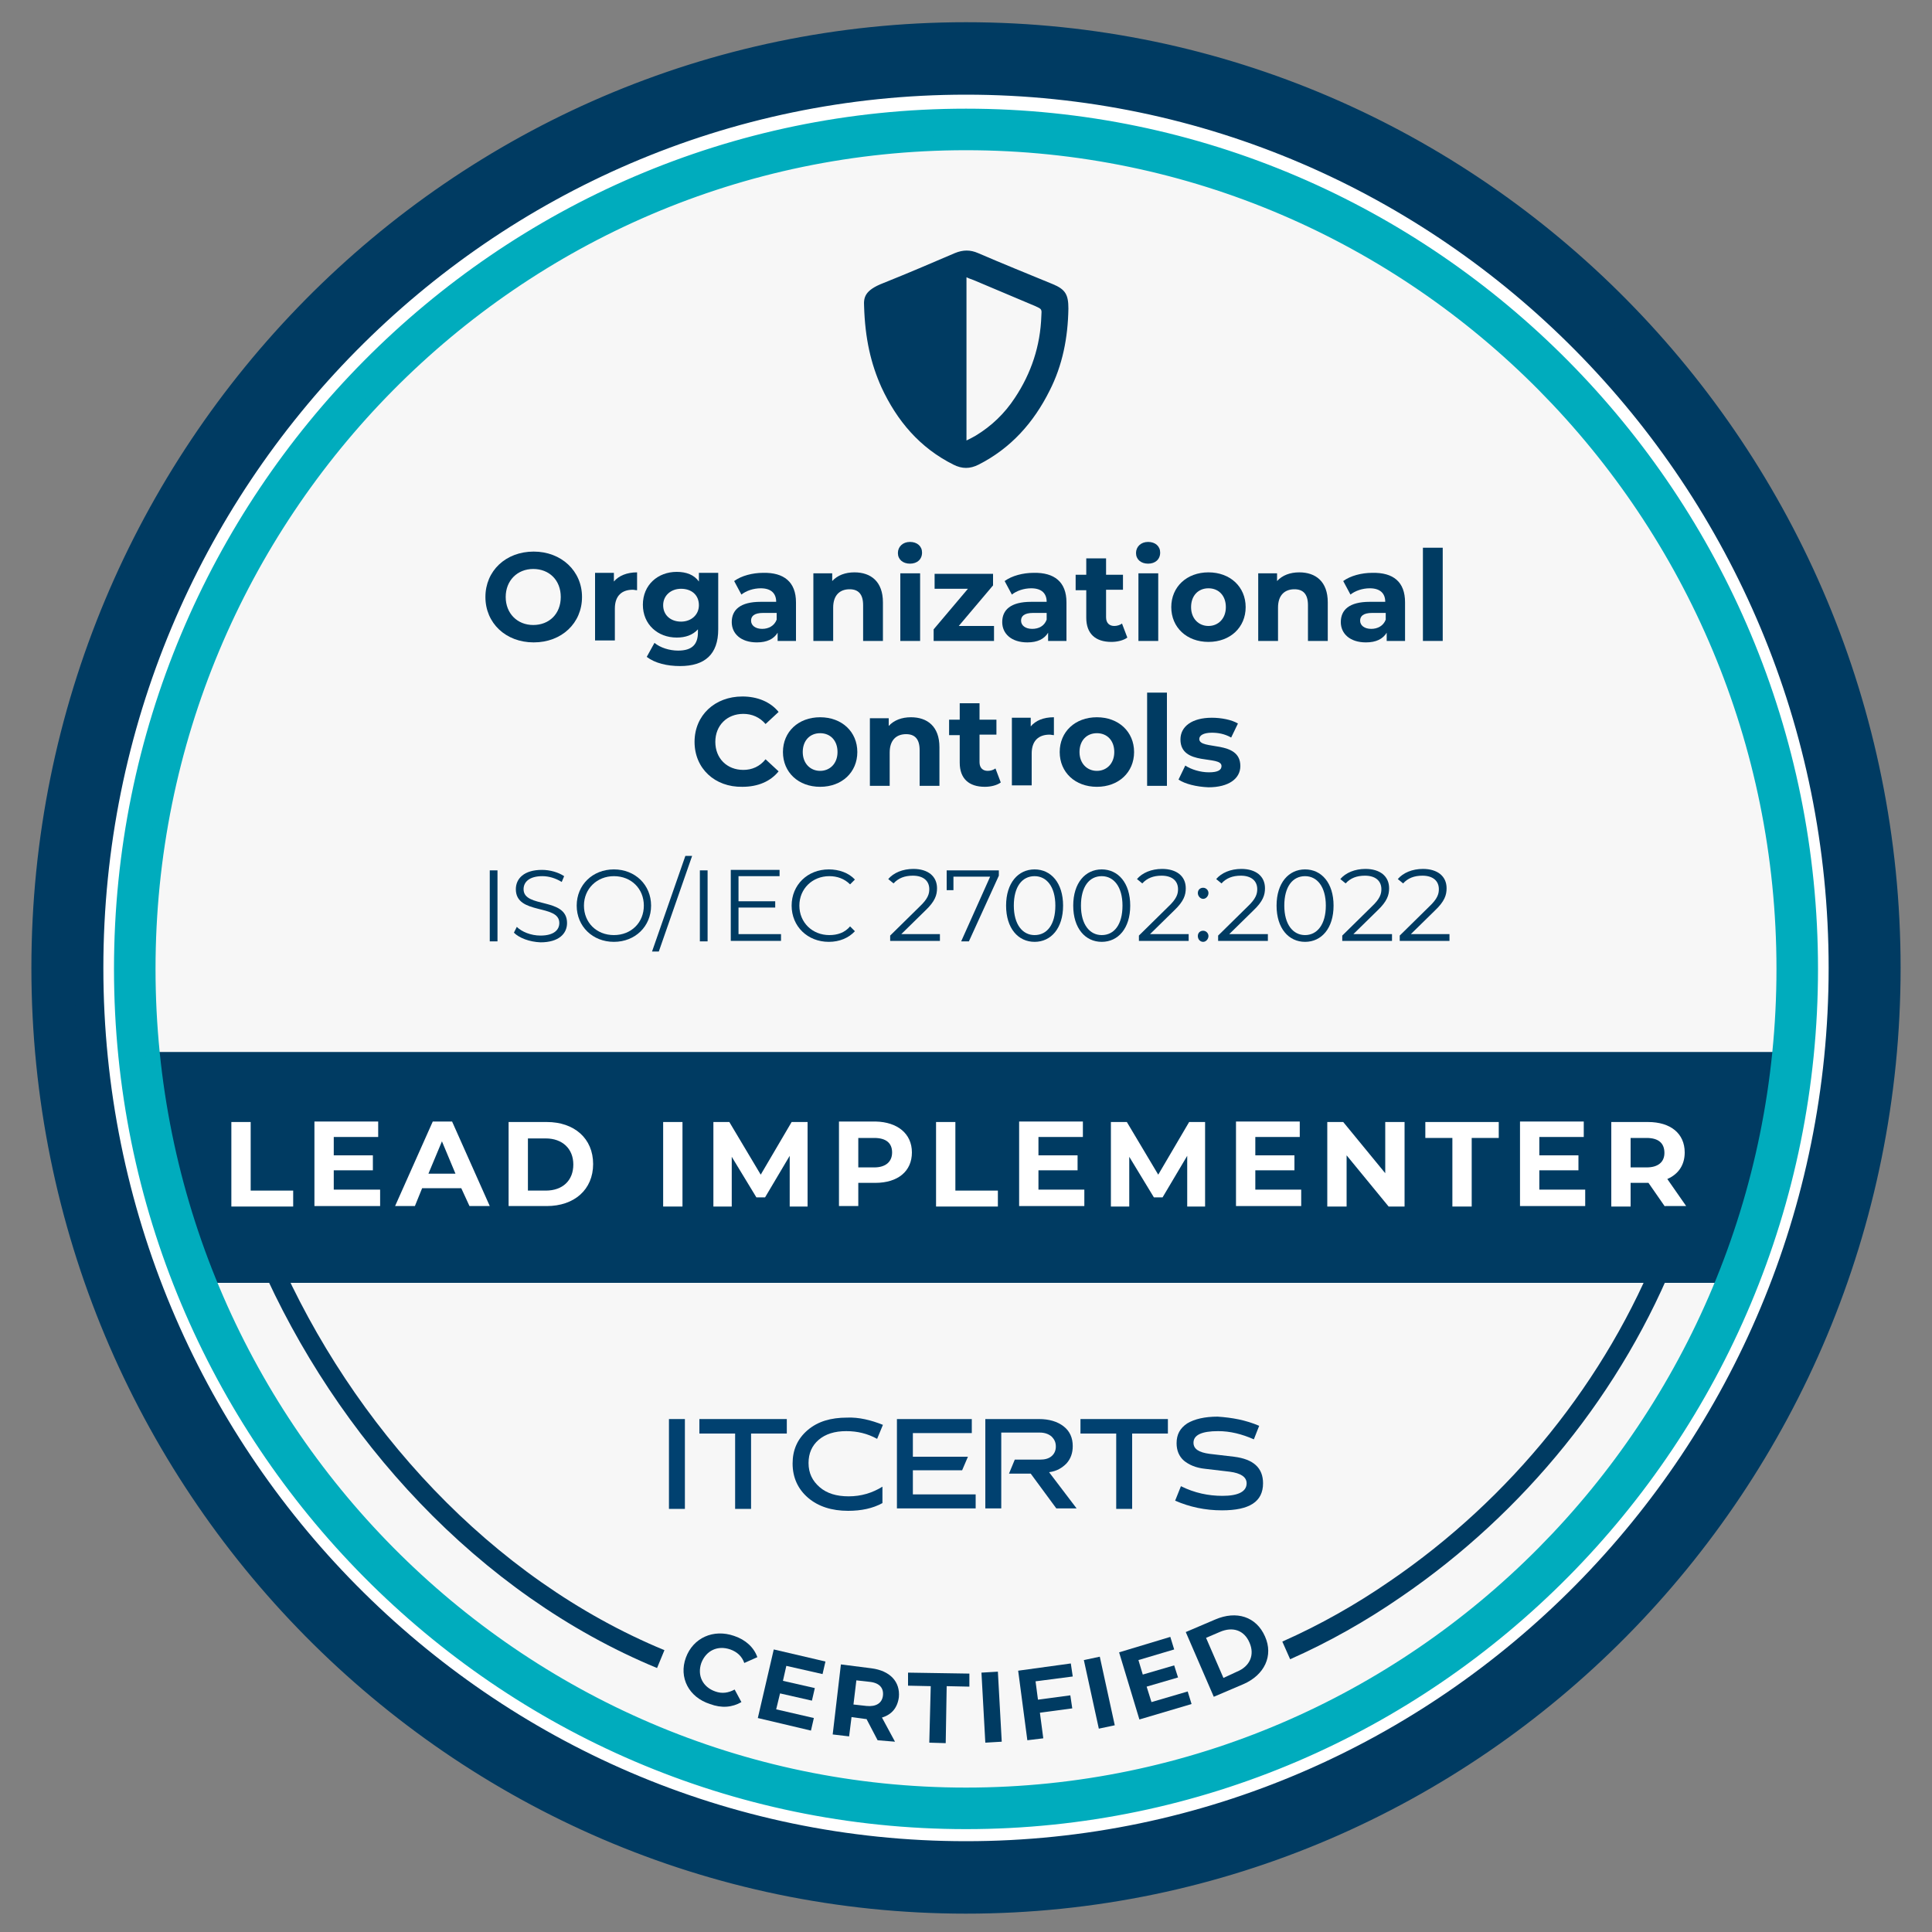 <svg xml:space="preserve" style="enable-background:new 0 0 400 400;" viewBox="0 0 400 400" y="0px" x="0px" xmlns:xlink="http://www.w3.org/1999/xlink" xmlns="http://www.w3.org/2000/svg" id="Camada_1" version="1.1">
<rect x="0" y="0" width="400" height="400" fill="#808080" stroke="none"/>
<style type="text/css">
	.st0{fill:#F7F7F7;stroke:#F7F7F7;stroke-width:0.75;stroke-miterlimit:10;}
	.st1{fill:#FFFFFF;}
	.st2{fill:#003B62;stroke:#003B62;stroke-width:6;stroke-miterlimit:10;}
	.st3{fill:#003B62;}
	.st4{fill:#00ACBD;stroke:#00ACBD;stroke-width:3;stroke-miterlimit:10;}
	.st5{fill:none;stroke:#003B62;stroke-width:4;stroke-miterlimit:10;}
	.st6{fill-rule:evenodd;clip-rule:evenodd;fill:#003B62;}
	.st7{fill:#014170;}
</style>
<title>Ativo 33</title>
<ellipse ry="174.4" rx="169.3" cy="200.2" cx="200" class="st0"></ellipse>
<g>
	<g>
		<ellipse ry="188.3" rx="186" cy="200.4" cx="200" class="st1"></ellipse>
	</g>
	<g>
		<path d="M200,393.2C95,393.2,9.5,306.7,9.5,200.4S95,7.6,200,7.6s190.5,86.5,190.5,192.8S305,393.2,200,393.2z
			 M200,16.6C99.9,16.6,18.4,99,18.4,200.4c0,101.4,81.5,183.8,181.6,183.8s181.6-82.5,181.6-183.8C381.6,99,300.1,16.6,200,16.6z" class="st2"></path>
	</g>
</g>
<ellipse ry="174.4" rx="169.3" cy="203.9" cx="200" class="st0"></ellipse>
<g>
	<g>
		<g>
			<g>
				<g>
					<path d="M363.5,260.2c1.3-1.8,2.4-3.8,3.3-5.9c-0.8-2.8-0.3-6.4,1.7-8.2c-3.2-2.9-2.7-10.8,1.7-12
						c0.2-2.1,0.4-4.2,0.6-6.3c-0.1-2-0.1-3.9-0.3-5.8c-0.1-1.8,0.2-3.2,0.9-4.2H28.7c0,3.3,0.1,6.6,0.1,9.8
						c0.9,2.7,1.3,5.8,1.3,8.8c1.4,0.5,2.7,1.9,3,4.5c1.1,7.9,3.7,15,6.8,21.9c0.4,1,0.7,1.9,0.7,2.8h321.5
						C361.9,263.9,362.2,261.9,363.5,260.2z" class="st3"></path>
				</g>
			</g>
		</g>
	</g>
</g>
<g id="ESSE_100_">
	<g>
		<path d="M200,377.2c-96.4,0-174.9-79.2-174.9-176.6C25.1,103.2,103.6,24,200,24c96.4,0,174.9,79.2,174.9,176.6
			C374.9,298,296.4,377.2,200,377.2z M200,29.6c-93.4,0-169.3,76.7-169.3,171c0,94.3,76,171,169.3,171c93.4,0,169.3-76.7,169.3-171
			C369.3,106.3,293.4,29.6,200,29.6z" class="st4"></path>
	</g>
</g>
<g>
	<g>
		<path d="M100.5,123.6c0-5.4,4.2-9.4,10-9.4c5.7,0,10,4,10,9.4c0,5.4-4.2,9.4-10,9.4C104.7,133,100.5,129,100.5,123.6z
			 M116.1,123.6c0-3.5-2.4-5.8-5.7-5.8s-5.7,2.4-5.7,5.8s2.4,5.8,5.7,5.8S116.1,127.1,116.1,123.6z" class="st3"></path>
		<path d="M131.9,118.5v3.7c-0.3,0-0.6-0.1-0.9-0.1c-2.2,0-3.7,1.2-3.7,3.9v6.6h-4.1v-14h3.9v1.8
			C128.1,119.2,129.8,118.5,131.9,118.5z" class="st3"></path>
		<path d="M148.7,118.7v11.6c0,5.2-2.8,7.6-7.9,7.6c-2.7,0-5.2-0.6-6.9-1.9l1.6-2.9c1.2,1,3.1,1.6,4.9,1.6
			c2.9,0,4.1-1.3,4.1-3.8v-0.6c-1.1,1.2-2.6,1.7-4.4,1.7c-3.9,0-7-2.7-7-6.8c0-4.1,3.1-6.8,7-6.8c2,0,3.6,0.6,4.6,2v-1.8H148.7z
			 M144.7,125.3c0-2.1-1.5-3.4-3.7-3.4c-2.1,0-3.7,1.4-3.7,3.4c0,2.1,1.6,3.4,3.7,3.4C143.1,128.7,144.7,127.3,144.7,125.3z" class="st3"></path>
		<path d="M164.8,124.7v8H161V131c-0.8,1.3-2.2,2-4.3,2c-3.3,0-5.2-1.8-5.2-4.2c0-2.5,1.7-4.2,6-4.2h3.2
			c0-1.7-1-2.8-3.2-2.8c-1.5,0-3,0.5-4,1.3l-1.5-2.8c1.5-1.1,3.8-1.7,6-1.7C162.3,118.5,164.8,120.5,164.8,124.7z M160.8,128.3v-1.4
			H158c-1.9,0-2.5,0.7-2.5,1.6c0,1,0.9,1.7,2.3,1.7C159.1,130.2,160.3,129.6,160.8,128.3z" class="st3"></path>
		<path d="M182.8,124.7v8h-4.1v-7.4c0-2.3-1-3.3-2.8-3.3c-2,0-3.4,1.2-3.4,3.8v6.9h-4.1v-14h3.9v1.6
			c1.1-1.2,2.7-1.8,4.6-1.8C180.3,118.5,182.8,120.4,182.8,124.7z" class="st3"></path>
		<path d="M185.9,114.5c0-1.3,1-2.3,2.5-2.3s2.5,0.9,2.5,2.2c0,1.4-1,2.3-2.5,2.3S185.9,115.8,185.9,114.5z
			 M186.4,118.7h4.1v14h-4.1V118.7z" class="st3"></path>
		<path d="M205.8,129.6v3.1h-12.5v-2.4l7.1-8.4h-6.9v-3.1h12.1v2.4l-7.1,8.4H205.8z" class="st3"></path>
		<path d="M220.8,124.7v8H217V131c-0.8,1.3-2.2,2-4.3,2c-3.3,0-5.2-1.8-5.2-4.2c0-2.5,1.7-4.2,6-4.2h3.2
			c0-1.7-1-2.8-3.2-2.8c-1.5,0-3,0.5-4,1.3l-1.5-2.8c1.5-1.1,3.8-1.7,6-1.7C218.3,118.5,220.8,120.5,220.8,124.7z M216.7,128.3v-1.4
			h-2.8c-1.9,0-2.5,0.7-2.5,1.6c0,1,0.9,1.7,2.3,1.7C215.1,130.2,216.2,129.6,216.7,128.3z" class="st3"></path>
		<path d="M233.4,132c-0.8,0.6-2.1,0.9-3.3,0.9c-3.3,0-5.2-1.7-5.2-5v-5.7h-2.2V119h2.2v-3.4h4.1v3.4h3.5v3.1H229v5.7
			c0,1.2,0.7,1.8,1.7,1.8c0.6,0,1.2-0.2,1.6-0.5L233.4,132z" class="st3"></path>
		<path d="M235.2,114.5c0-1.3,1-2.3,2.5-2.3s2.5,0.9,2.5,2.2c0,1.4-1,2.3-2.5,2.3S235.2,115.8,235.2,114.5z
			 M235.7,118.7h4.1v14h-4.1V118.7z" class="st3"></path>
		<path d="M242.5,125.7c0-4.2,3.2-7.2,7.7-7.2s7.7,3,7.7,7.2c0,4.2-3.2,7.2-7.7,7.2S242.5,129.9,242.5,125.7z
			 M253.8,125.7c0-2.4-1.5-3.9-3.6-3.9s-3.6,1.5-3.6,3.9c0,2.4,1.6,3.9,3.6,3.9S253.8,128.1,253.8,125.7z" class="st3"></path>
		<path d="M274.9,124.7v8h-4.1v-7.4c0-2.3-1-3.3-2.8-3.3c-2,0-3.4,1.2-3.4,3.8v6.9h-4.1v-14h3.9v1.6
			c1.1-1.2,2.7-1.8,4.6-1.8C272.4,118.5,274.9,120.4,274.9,124.7z" class="st3"></path>
		<path d="M290.9,124.7v8h-3.8V131c-0.8,1.3-2.2,2-4.3,2c-3.3,0-5.2-1.8-5.2-4.2c0-2.5,1.7-4.2,6-4.2h3.2
			c0-1.7-1-2.8-3.2-2.8c-1.5,0-3,0.5-4,1.3l-1.5-2.8c1.5-1.1,3.8-1.7,6-1.7C288.5,118.5,290.9,120.5,290.9,124.7z M286.9,128.3v-1.4
			h-2.8c-1.9,0-2.5,0.7-2.5,1.6c0,1,0.9,1.7,2.3,1.7C285.2,130.2,286.4,129.6,286.9,128.3z" class="st3"></path>
		<path d="M294.6,113.4h4.1v19.3h-4.1V113.4z" class="st3"></path>
		<path d="M143.8,153.6c0-5.5,4.2-9.4,9.9-9.4c3.1,0,5.8,1.1,7.5,3.2l-2.7,2.5c-1.2-1.4-2.8-2.1-4.6-2.1
			c-3.4,0-5.8,2.4-5.8,5.8c0,3.4,2.4,5.8,5.8,5.8c1.8,0,3.4-0.7,4.6-2.2l2.7,2.5c-1.7,2.1-4.3,3.2-7.5,3.2
			C148,163,143.8,159.1,143.8,153.6z" class="st3"></path>
		<path d="M162.1,155.7c0-4.2,3.2-7.2,7.7-7.2s7.7,3,7.7,7.2s-3.2,7.2-7.7,7.2S162.1,159.9,162.1,155.7z M173.4,155.7
			c0-2.4-1.5-3.9-3.6-3.9s-3.6,1.5-3.6,3.9s1.6,3.9,3.6,3.9S173.4,158.1,173.4,155.7z" class="st3"></path>
		<path d="M194.5,154.7v8h-4.1v-7.4c0-2.3-1-3.3-2.8-3.3c-2,0-3.4,1.2-3.4,3.8v6.9h-4.1v-14h3.9v1.6
			c1.1-1.2,2.7-1.8,4.6-1.8C192,148.5,194.5,150.4,194.5,154.7z" class="st3"></path>
		<path d="M207.2,162c-0.8,0.6-2.1,0.9-3.3,0.9c-3.3,0-5.2-1.7-5.2-5v-5.7h-2.2V149h2.2v-3.4h4.1v3.4h3.5v3.1h-3.5v5.7
			c0,1.2,0.7,1.8,1.7,1.8c0.6,0,1.2-0.2,1.6-0.5L207.2,162z" class="st3"></path>
		<path d="M218.2,148.5v3.7c-0.3,0-0.6-0.1-0.9-0.1c-2.2,0-3.7,1.2-3.7,3.9v6.6h-4.1v-14h3.9v1.8
			C214.4,149.2,216,148.5,218.2,148.5z" class="st3"></path>
		<path d="M219.4,155.7c0-4.2,3.2-7.2,7.7-7.2s7.7,3,7.7,7.2s-3.2,7.2-7.7,7.2S219.4,159.9,219.4,155.7z M230.7,155.7
			c0-2.4-1.5-3.9-3.6-3.9s-3.6,1.5-3.6,3.9s1.6,3.9,3.6,3.9S230.7,158.1,230.7,155.7z" class="st3"></path>
		<path d="M237.5,143.4h4.1v19.3h-4.1V143.4z" class="st3"></path>
		<path d="M244,161.4l1.4-2.9c1.2,0.8,3.1,1.4,4.9,1.4c1.9,0,2.6-0.5,2.6-1.3c0-2.3-8.5,0.1-8.5-5.5
			c0-2.7,2.4-4.5,6.5-4.5c1.9,0,4.1,0.4,5.4,1.2l-1.4,2.9c-1.4-0.8-2.8-1-4-1c-1.8,0-2.6,0.6-2.6,1.3c0,2.4,8.5,0.1,8.5,5.6
			c0,2.6-2.4,4.4-6.6,4.4C247.7,162.9,245.3,162.3,244,161.4z" class="st3"></path>
	</g>
</g>
<g>
	<path d="M47.9,232.3h4v14.2h8.8v3.3H47.9V232.3z" class="st1"></path>
	<path d="M78.7,246.5v3.2H65.1v-17.5h13.2v3.2h-9.2v3.8h8.1v3.1h-8.1v4H78.7z" class="st1"></path>
	<path d="M95.5,246h-8.1l-1.5,3.7h-4.1l7.8-17.5h4l7.8,17.5h-4.2L95.5,246z M94.3,243l-2.8-6.7l-2.8,6.7H94.3z" class="st1"></path>
	<path d="M105.3,232.3h7.9c5.7,0,9.6,3.4,9.6,8.7s-3.9,8.7-9.6,8.7h-7.9V232.3z M113,246.5c3.5,0,5.7-2.1,5.7-5.4
		c0-3.3-2.3-5.4-5.7-5.4h-3.7v10.8H113z" class="st1"></path>
	<path d="M137.3,232.3h4v17.5h-4V232.3z" class="st1"></path>
	<path d="M163.5,249.8l0-10.5l-5.1,8.6h-1.8l-5.1-8.4v10.3h-3.8v-17.5h3.3l6.5,10.9l6.4-10.9h3.3l0,17.5H163.5z" class="st1"></path>
	<path d="M188.8,238.6c0,3.9-2.9,6.3-7.6,6.3h-3.5v4.8h-4v-17.5h7.6C185.8,232.3,188.8,234.7,188.8,238.6z M184.7,238.6
		c0-1.9-1.2-3-3.7-3h-3.3v6.1h3.3C183.4,241.7,184.7,240.5,184.7,238.6z" class="st1"></path>
	<path d="M193.8,232.3h4v14.2h8.8v3.3h-12.8V232.3z" class="st1"></path>
	<path d="M224.5,246.5v3.2H211v-17.5h13.2v3.2H215v3.8h8.1v3.1H215v4H224.5z" class="st1"></path>
	<path d="M245.8,249.8l0-10.5l-5.1,8.6h-1.8l-5.1-8.4v10.3h-3.8v-17.5h3.3l6.5,10.9l6.4-10.9h3.3l0,17.5H245.8z" class="st1"></path>
	<path d="M269.4,246.5v3.2h-13.5v-17.5h13.2v3.2h-9.2v3.8h8.1v3.1h-8.1v4H269.4z" class="st1"></path>
	<path d="M290.8,232.3v17.5h-3.3l-8.7-10.6v10.6h-4v-17.5h3.3l8.7,10.6v-10.6H290.8z" class="st1"></path>
	<path d="M300.7,235.6h-5.6v-3.3h15.2v3.3h-5.6v14.2h-4V235.6z" class="st1"></path>
	<path d="M328.2,246.5v3.2h-13.5v-17.5h13.2v3.2h-9.2v3.8h8.1v3.1h-8.1v4H328.2z" class="st1"></path>
	<path d="M344.7,249.8l-3.4-4.9h-0.2h-3.5v4.9h-4v-17.5h7.6c4.7,0,7.6,2.4,7.6,6.3c0,2.6-1.3,4.5-3.6,5.5l3.9,5.6H344.7
		z M340.9,235.6h-3.3v6.1h3.3c2.5,0,3.7-1.2,3.7-3C344.6,236.7,343.4,235.6,340.9,235.6z" class="st1"></path>
</g>
<g>
	<path d="M136.8,343.5c-36.5-15.1-65.5-47.1-81.2-83" class="st5"></path>
	<path d="M345.5,258.5c-11.2,28.5-31.4,53.3-56.6,70.5c-7.1,4.9-14.7,9.2-22.6,12.7" class="st5"></path>
</g>
<path d="M178.9,63.4c-0.1-1.8,0.1-3.3,4-4.8c5-2,9.9-4.1,14.8-6.2c1.7-0.7,3.2-0.7,4.8,0c5.1,2.2,10.3,4.3,15.4,6.4
	c2.7,1.1,3.3,2.2,3.3,5.1c-0.1,6-1.2,11.7-3.9,17c-3.3,6.6-8,11.9-14.7,15.3c-1.8,0.9-3.4,0.9-5.2,0c-7-3.5-11.7-9.1-14.9-16
	C180.3,75.3,179.1,70.1,178.9,63.4z M200.1,91.2c0.8-0.4,1.4-0.7,1.9-1c3.3-2,6-4.6,8.1-7.8c3.4-5.1,5.3-10.8,5.5-17
	c0.1-1.4,0.1-1.4-1.2-2c-4.3-1.8-8.5-3.6-12.8-5.4c-0.5-0.2-0.9-0.3-1.5-0.6C200.1,68.8,200.1,79.8,200.1,91.2z" class="st6"></path>
<g>
	<g>
		<g>
			<path d="M138.5,293.8h3.3v18.6h-3.3V293.8z" class="st7"></path>
			<path d="M144.8,293.8h18.1v3h-7.4v15.6h-3.3v-15.6h-7.4V293.8z" class="st7"></path>
			<path d="M182.8,295l-1.2,2.9c-2-1.1-4.1-1.6-6.4-1.6c-2.4,0-4.3,0.6-5.7,1.8c-1.4,1.2-2.1,2.8-2.1,4.8
				c0,2.1,0.8,3.7,2.3,5c1.5,1.3,3.5,1.9,6,1.9c2.6,0,4.9-0.7,7-2v3.4c-2,1.1-4.4,1.6-7.1,1.6c-3.4,0-6.2-0.9-8.3-2.7
				c-2.1-1.8-3.2-4.2-3.2-7.1c0-2.8,1-5.1,3.1-6.9c2.1-1.8,4.8-2.6,8.2-2.6C177.8,293.4,180.3,294,182.8,295z" class="st7"></path>
			<path d="M185.7,293.8h15.5v2.9H189v4.9h11.4l-1.2,2.8H189v5h13v2.9h-16.3V293.8z" class="st7"></path>
			<path d="M204.2,293.8h10.9c2.1,0,3.8,0.5,5.1,1.5c1.3,1,1.9,2.4,1.9,4.1c0,1.4-0.4,2.6-1.3,3.6
				c-0.9,0.9-2,1.6-3.6,1.8l5.7,7.5h-4.2l-5.3-7.2h-4.5l1.2-2.9h5.2c1,0,1.8-0.2,2.4-0.7c0.6-0.5,0.9-1.2,0.9-2
				c0-0.9-0.3-1.5-0.9-2.1c-0.6-0.5-1.4-0.8-2.4-0.8h-8v15.7h-3.3V293.8z" class="st7"></path>
			<path d="M223.7,293.8h18.1v3h-7.4v15.6h-3.3v-15.6h-7.4V293.8z" class="st7"></path>
			<path d="M260.7,295.2l-1.1,2.8c-2.5-1.1-4.9-1.7-7.4-1.7c-3.4,0-5.1,0.8-5.1,2.4c0,1.3,1.1,2,3.3,2.3l5.1,0.6
				c4,0.5,6,2.3,6,5.5c0,3.8-2.8,5.6-8.5,5.6c-3.5,0-6.7-0.7-9.7-2l1.2-3c2.8,1.4,5.7,2,8.6,2c3.3,0,5-0.9,5-2.6
				c0-1.3-1.2-2.1-3.5-2.4l-5.1-0.6c-1.9-0.2-3.3-0.8-4.4-1.7c-1-0.9-1.5-2.1-1.5-3.6c0-1.8,0.7-3.1,2.2-4.1
				c1.5-0.9,3.6-1.4,6.3-1.4C255.1,293.5,257.9,294,260.7,295.2z" class="st7"></path>
		</g>
	</g>
</g>
<g>
	<path d="M142,343.2c1.5-4.1,5.7-6,10-4.5c2.4,0.8,4.1,2.4,4.8,4.4l-2.7,1.2c-0.5-1.4-1.5-2.3-2.9-2.8
		c-2.6-0.9-5,0.2-6,2.8c-0.9,2.6,0.3,5,2.9,5.9c1.4,0.5,2.7,0.3,4-0.4l1.4,2.6c-1.9,1.1-4.1,1.3-6.5,0.4
		C142.6,351.4,140.5,347.3,142,343.2z" class="st3"></path>
	<path d="M168.5,355.7l-0.6,2.6l-11-2.6l3.3-14.2l10.7,2.5l-0.6,2.6l-7.5-1.7l-0.7,3.1l6.6,1.5l-0.6,2.6l-6.6-1.5
		l-0.8,3.3L168.5,355.7z" class="st3"></path>
	<path d="M181.7,360.3l-2.3-4.4l-0.2,0l-2.9-0.4l-0.5,4l-3.4-0.4l1.7-14.5l6.3,0.8c3.9,0.5,6,2.8,5.7,6
		c-0.3,2.2-1.5,3.6-3.5,4.2l2.7,5L181.7,360.3z M180,348.2l-2.7-0.3l-0.6,5l2.7,0.3c2,0.2,3.2-0.6,3.4-2.1
		C183,349.5,182.1,348.4,180,348.2z" class="st3"></path>
	<path d="M192.7,349.1l-4.7-0.1l0-2.7l12.7,0.2l0,2.7l-4.7-0.1l-0.2,11.8l-3.4-0.1L192.7,349.1z" class="st3"></path>
	<path d="M203.2,346.3l3.4-0.2l0.8,14.5l-3.4,0.2L203.2,346.3z" class="st3"></path>
	<path d="M214.4,348.1l0.5,3.8l6.7-0.9l0.4,2.7l-6.7,0.9l0.7,5.3l-3.3,0.4l-1.9-14.4l10.9-1.5l0.4,2.7L214.4,348.1z" class="st3"></path>
	<path d="M224.4,343.7l3.3-0.7l3.1,14.2l-3.3,0.7L224.4,343.7z" class="st3"></path>
	<path d="M245.9,350.2l0.8,2.6l-10.8,3.2l-4.2-13.9l10.6-3.2l0.8,2.6l-7.4,2.2l0.9,3l6.5-1.9l0.8,2.5l-6.5,1.9l1,3.2
		L245.9,350.2z" class="st3"></path>
	<path d="M245.5,337.9l6.1-2.6c4.4-1.9,8.5-0.6,10.3,3.5c1.8,4-0.1,8-4.5,9.9l-6.1,2.6L245.5,337.9z M256.1,346.1
		c2.7-1.1,3.7-3.5,2.6-6c-1.1-2.6-3.5-3.4-6.2-2.2l-2.8,1.2l3.6,8.3L256.1,346.1z" class="st3"></path>
</g>
<g>
	<g>
		<path d="M101.4,180.2h1.6v14.7h-1.6V180.2z" class="st3"></path>
		<path d="M106.4,193.1l0.6-1.2c1,1,2.9,1.8,4.9,1.8c2.8,0,3.9-1.2,3.9-2.6c0-4-9-1.6-9-7c0-2.2,1.7-4,5.4-4
			c1.7,0,3.4,0.5,4.6,1.3l-0.5,1.2c-1.3-0.8-2.7-1.2-4-1.2c-2.7,0-3.9,1.2-3.9,2.7c0,4,9,1.6,9,7c0,2.2-1.7,4-5.5,4
			C109.6,195,107.5,194.2,106.4,193.1z" class="st3"></path>
		<path d="M119.4,187.5c0-4.3,3.3-7.5,7.7-7.5c4.4,0,7.7,3.2,7.7,7.5c0,4.3-3.3,7.5-7.7,7.5
			C122.7,195,119.4,191.8,119.4,187.5z M133.3,187.5c0-3.5-2.6-6.1-6.2-6.1c-3.5,0-6.2,2.6-6.2,6.1c0,3.5,2.6,6.1,6.2,6.1
			C130.7,193.6,133.3,191,133.3,187.5z" class="st3"></path>
		<path d="M141.9,177.2h1.4l-6.9,19.8H135L141.9,177.2z" class="st3"></path>
		<path d="M144.9,180.2h1.6v14.7h-1.6V180.2z" class="st3"></path>
		<path d="M161.7,193.5v1.3h-10.4v-14.7h10.1v1.3h-8.5v5.2h7.6v1.3h-7.6v5.5H161.7z" class="st3"></path>
		<path d="M163.9,187.5c0-4.3,3.3-7.5,7.7-7.5c2.1,0,4.1,0.7,5.4,2.1l-1,1c-1.2-1.2-2.7-1.7-4.3-1.7
			c-3.5,0-6.2,2.6-6.2,6.1s2.7,6.1,6.2,6.1c1.7,0,3.2-0.5,4.3-1.8l1,1c-1.3,1.4-3.2,2.2-5.4,2.2C167.2,195,163.9,191.8,163.9,187.5z" class="st3"></path>
		<path d="M194.6,193.5v1.3h-10.3v-1.1l6.1-6c1.7-1.6,2-2.6,2-3.6c0-1.7-1.2-2.8-3.4-2.8c-1.7,0-3,0.5-4,1.6l-1.1-0.9
			c1.1-1.3,3-2.1,5.2-2.1c3,0,4.9,1.5,4.9,4c0,1.4-0.4,2.7-2.4,4.6l-5,4.9H194.6z" class="st3"></path>
		<path d="M206.8,180.2v1.1l-6.2,13.6H199l6-13.4h-7.6v2.8H196v-4.1H206.8z" class="st3"></path>
		<path d="M208.3,187.5c0-4.7,2.5-7.5,5.9-7.5c3.4,0,5.9,2.8,5.9,7.5c0,4.7-2.5,7.5-5.9,7.5
			C210.8,195,208.3,192.2,208.3,187.5z M218.5,187.5c0-3.9-1.8-6.1-4.3-6.1c-2.6,0-4.3,2.2-4.3,6.1c0,3.9,1.8,6.1,4.3,6.1
			C216.8,193.6,218.5,191.4,218.5,187.5z" class="st3"></path>
		<path d="M222.2,187.5c0-4.7,2.5-7.5,5.9-7.5c3.4,0,5.9,2.8,5.9,7.5c0,4.7-2.5,7.5-5.9,7.5
			C224.7,195,222.2,192.2,222.2,187.5z M232.4,187.5c0-3.9-1.8-6.1-4.3-6.1c-2.6,0-4.3,2.2-4.3,6.1c0,3.9,1.8,6.1,4.3,6.1
			C230.7,193.6,232.4,191.4,232.4,187.5z" class="st3"></path>
		<path d="M246.1,193.5v1.3h-10.3v-1.1l6.1-6c1.7-1.6,2-2.6,2-3.6c0-1.7-1.2-2.8-3.4-2.8c-1.7,0-3,0.5-4,1.6l-1.1-0.9
			c1.1-1.3,3-2.1,5.2-2.1c3,0,4.9,1.5,4.9,4c0,1.4-0.4,2.7-2.4,4.6l-5,4.9H246.1z" class="st3"></path>
		<path d="M248,184.9c0-0.7,0.5-1.1,1.1-1.1s1.1,0.5,1.1,1.1s-0.5,1.2-1.1,1.2S248,185.5,248,184.9z M248,193.8
			c0-0.7,0.5-1.1,1.1-1.1s1.1,0.5,1.1,1.1s-0.5,1.2-1.1,1.2S248,194.5,248,193.8z" class="st3"></path>
		<path d="M262.5,193.5v1.3h-10.3v-1.1l6.1-6c1.7-1.6,2-2.6,2-3.6c0-1.7-1.2-2.8-3.4-2.8c-1.7,0-3,0.5-4,1.6l-1.1-0.9
			c1.1-1.3,3-2.1,5.2-2.1c3,0,4.9,1.5,4.9,4c0,1.4-0.4,2.7-2.4,4.6l-5,4.9H262.5z" class="st3"></path>
		<path d="M264.3,187.5c0-4.7,2.5-7.5,5.9-7.5c3.4,0,5.9,2.8,5.9,7.5c0,4.7-2.5,7.5-5.9,7.5
			C266.8,195,264.3,192.2,264.3,187.5z M274.5,187.5c0-3.9-1.8-6.1-4.3-6.1c-2.6,0-4.3,2.2-4.3,6.1c0,3.9,1.8,6.1,4.3,6.1
			C272.7,193.6,274.5,191.4,274.5,187.5z" class="st3"></path>
		<path d="M288.2,193.5v1.3h-10.3v-1.1l6.1-6c1.7-1.6,2-2.6,2-3.6c0-1.7-1.2-2.8-3.4-2.8c-1.7,0-3,0.5-4,1.6l-1.1-0.9
			c1.1-1.3,3-2.1,5.2-2.1c3,0,4.9,1.5,4.9,4c0,1.4-0.4,2.7-2.4,4.6l-5,4.9H288.2z" class="st3"></path>
		<path d="M300.1,193.5v1.3h-10.3v-1.1l6.1-6c1.7-1.6,2-2.6,2-3.6c0-1.7-1.2-2.8-3.4-2.8c-1.7,0-3,0.5-4,1.6l-1.1-0.9
			c1.1-1.3,3-2.1,5.2-2.1c3,0,4.9,1.5,4.9,4c0,1.4-0.4,2.7-2.4,4.6l-5,4.9H300.1z" class="st3"></path>
	</g>
</g>
</svg>
